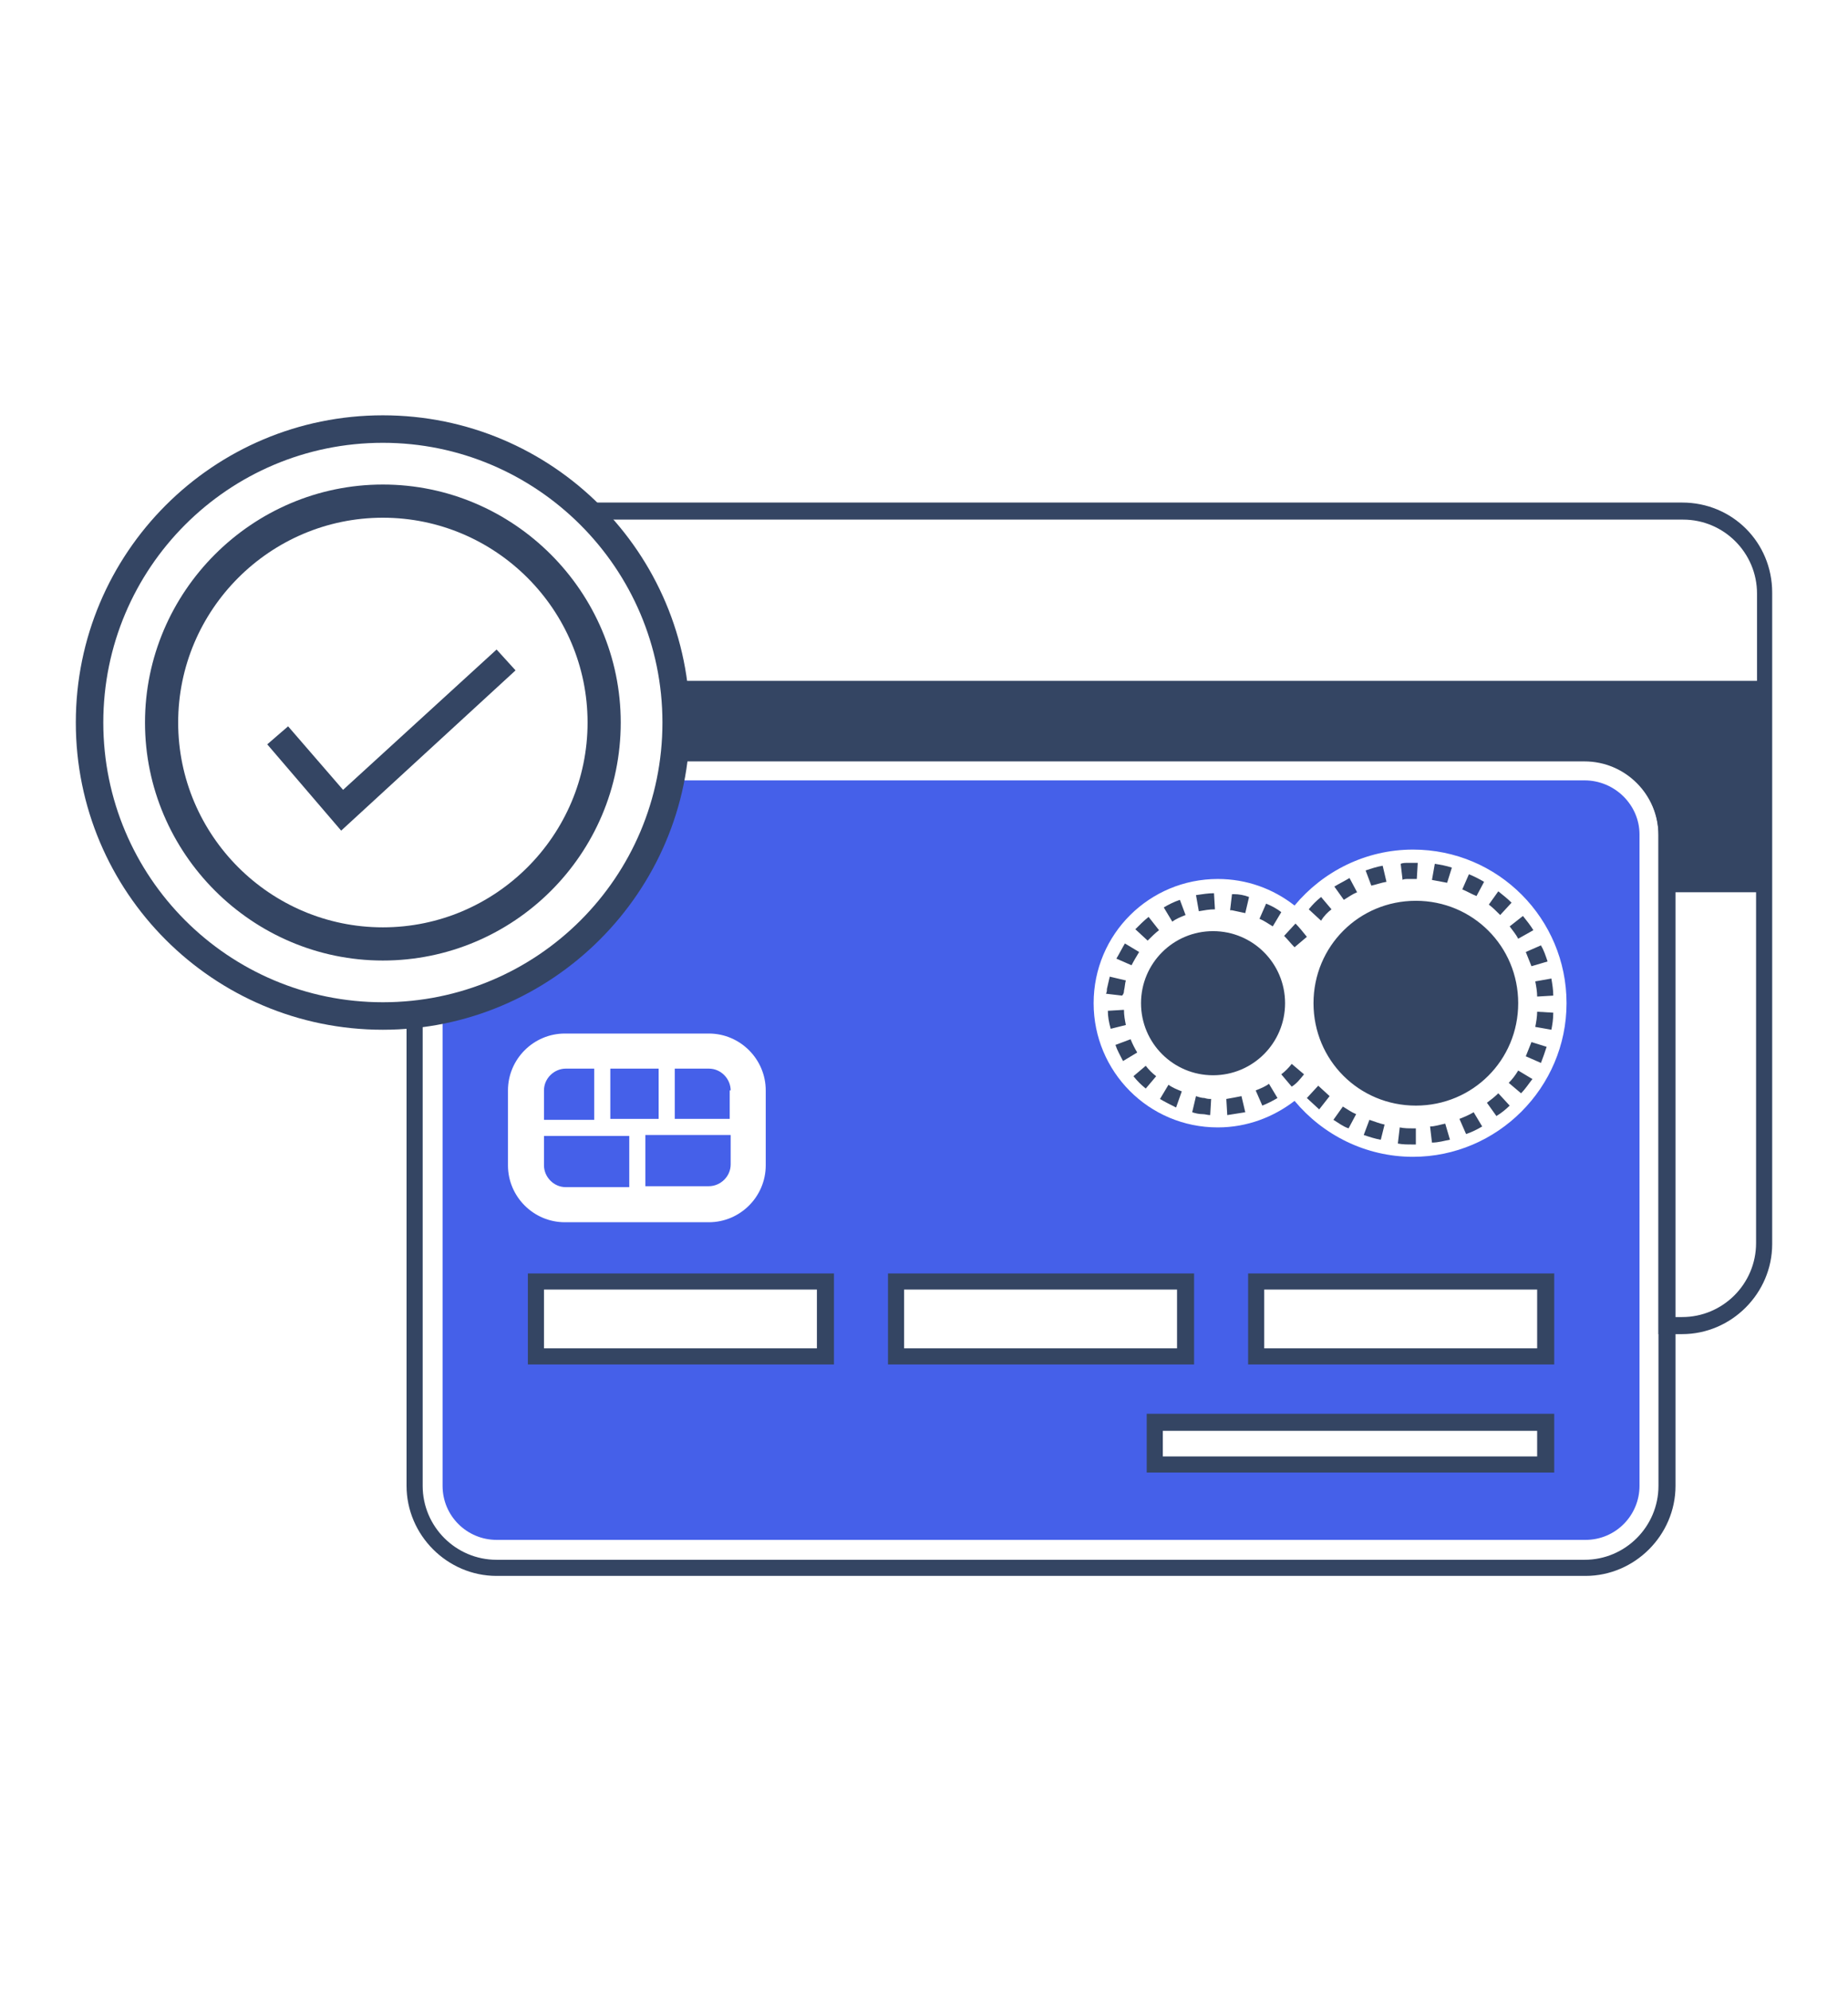<svg xmlns="http://www.w3.org/2000/svg" xmlns:xlink="http://www.w3.org/1999/xlink" id="wholesale" x="0px" y="0px" viewBox="0 0 195 210" xml:space="preserve"><g fill="#473ff4"> <g> <path fill="#344563" d="M160.2,105.8c0,6-4.8,10.8-10.8,10.8c-6,0-10.8-4.8-10.8-10.8c0-6,4.8-10.8,10.8-10.8    C155.4,95,160.2,99.8,160.2,105.8z M128,98.2c-4.2,0-7.6,3.4-7.6,7.6c0,4.2,3.4,7.6,7.6,7.6c4.2,0,7.6-3.4,7.6-7.6    C135.6,101.6,132.2,98.2,128,98.2z M127.8,115.9c-0.2,0-0.4,0-0.7-0.1c-0.3,0-0.6-0.1-0.9-0.2l-0.4,1.7c0.3,0.1,0.7,0.2,1.1,0.2    c0.3,0,0.5,0.1,0.8,0.1L127.8,115.9z M131.4,117.3l-0.4-1.7c-0.5,0.1-1,0.2-1.6,0.3l0.1,1.7C130.1,117.5,130.8,117.4,131.4,117.3z     M124.7,115.1c-0.5-0.2-1-0.4-1.4-0.7l-0.9,1.5c0.5,0.3,1.1,0.6,1.7,0.9L124.7,115.1z M134.8,115.8l-0.9-1.5    c-0.4,0.3-0.9,0.5-1.4,0.7l0.7,1.6C133.7,116.4,134.3,116.1,134.8,115.8z M122,113.5c-0.4-0.3-0.8-0.7-1.1-1.1l-1.3,1.1    c0.4,0.5,0.8,0.9,1.3,1.3L122,113.5z M137.6,113.3l-1.3-1.1c-0.3,0.4-0.7,0.8-1.1,1.1l1.1,1.3    C136.8,114.3,137.2,113.8,137.6,113.3z M120,111c-0.3-0.5-0.5-0.9-0.7-1.4l-1.6,0.6c0.2,0.6,0.5,1.1,0.8,1.7L120,111z     M118.8,108.1c-0.1-0.5-0.2-1-0.2-1.6l-1.7,0.1c0,0.6,0.1,1.2,0.3,1.9L118.8,108.1z M118.6,104.5c0.1-0.4,0.1-0.8,0.2-1.1    l-1.7-0.4c-0.1,0.4-0.2,0.9-0.3,1.3c0,0.2,0,0.3-0.1,0.5l1.7,0.2C118.6,104.8,118.6,104.6,118.6,104.5z M120.2,100.4l-1.5-0.9    c-0.3,0.5-0.6,1.1-0.9,1.6l1.6,0.7C119.6,101.4,119.9,100.9,120.2,100.4z M137.9,98.8c-0.4-0.5-0.8-1-1.2-1.4l-1.2,1.3    c0.4,0.4,0.7,0.8,1.1,1.2L137.9,98.8z M122.3,98.1l-1.1-1.4c-0.5,0.4-0.9,0.8-1.4,1.3l1.3,1.2C121.5,98.8,121.9,98.4,122.3,98.1z     M135.2,96.2c-0.5-0.4-1.1-0.7-1.6-0.9l-0.7,1.6c0.5,0.2,0.9,0.5,1.4,0.8L135.2,96.2z M125.1,96.5l-0.6-1.6    c-0.6,0.2-1.2,0.5-1.7,0.8l0.9,1.5C124.1,96.9,124.6,96.7,125.1,96.5z M131.8,94.6c-0.5-0.2-1.1-0.3-1.6-0.3l-0.2,0l-0.2,1.7    l0.2,0c0.5,0.1,0.9,0.2,1.4,0.3L131.8,94.6z M128.2,95.9l-0.1-1.7c-0.6,0-1.2,0.1-1.9,0.2l0.3,1.7C127.1,96,127.6,95.9,128.2,95.9    z M149.4,120.7l0-1.7l-0.3,0c-0.5,0-0.9,0-1.4-0.1l-0.2,1.7c0.5,0.1,1,0.1,1.5,0.1C149.2,120.7,149.3,120.7,149.4,120.7z     M153,120.2l-0.5-1.7c-0.5,0.1-1.1,0.3-1.6,0.3l0.2,1.7C151.8,120.5,152.4,120.3,153,120.2z M146.1,118.6c-0.5-0.1-1-0.3-1.6-0.5    l-0.6,1.6c0.6,0.2,1.2,0.4,1.8,0.5L146.1,118.6z M156.4,118.8l-0.9-1.5c-0.5,0.3-1,0.5-1.5,0.7l0.7,1.6    C155.3,119.4,155.9,119.1,156.4,118.8z M143.1,117.5c-0.5-0.2-0.9-0.5-1.4-0.8l-1,1.4c0.5,0.3,1,0.7,1.6,0.9L143.1,117.5z     M159.3,116.6l-1.2-1.3c-0.4,0.4-0.8,0.7-1.2,1l1,1.4C158.4,117.4,158.9,117,159.3,116.6z M140.3,115.6l-1.2-1.1l-1.2,1.3l1.3,1.2    L140.3,115.6z M161.7,113.8l-1.5-0.9c-0.3,0.5-0.6,0.9-1,1.3l1.3,1.1C161,114.8,161.3,114.3,161.7,113.8z M163.2,110.4l-1.6-0.5    c-0.2,0.5-0.4,1-0.6,1.5l1.6,0.7C162.8,111.6,163,111,163.2,110.4z M163.9,106.8l-1.7-0.1c0,0.5-0.1,1.1-0.2,1.6l1.7,0.3    C163.8,108.1,163.9,107.5,163.9,106.8z M163.9,105c0-0.6-0.1-1.2-0.2-1.8l-1.7,0.3c0.1,0.5,0.2,1.1,0.2,1.6L163.9,105z     M163.3,101.4c-0.2-0.6-0.4-1.2-0.7-1.7l-1.6,0.7c0.2,0.5,0.4,1,0.6,1.5L163.3,101.4z M161.8,98.1c-0.3-0.5-0.7-1-1.1-1.5    l-1.4,1.1c0.3,0.4,0.7,0.9,0.9,1.3L161.8,98.1z M140.5,95.9l-1.1-1.3c-0.5,0.4-0.9,0.8-1.3,1.3l1.3,1.2    C139.7,96.6,140.1,96.2,140.5,95.9z M159.5,95.2c-0.4-0.4-0.9-0.8-1.4-1.2l-1,1.4c0.4,0.3,0.8,0.7,1.2,1.1L159.5,95.2z     M143.2,94.1l-0.8-1.5c-0.5,0.3-1.1,0.6-1.6,0.9l1,1.4C142.3,94.6,142.7,94.3,143.2,94.1z M156.6,93c-0.5-0.3-1.1-0.6-1.6-0.8    l-0.7,1.6c0.5,0.2,1,0.5,1.5,0.7L156.6,93z M146.3,93l-0.4-1.7c-0.6,0.1-1.2,0.3-1.8,0.5l0.6,1.6C145.2,93.3,145.7,93.1,146.3,93z     M153.2,91.5c-0.6-0.2-1.2-0.3-1.8-0.4l-0.3,1.7c0.5,0.1,1.1,0.2,1.6,0.3L153.2,91.5z M148.6,92.7c0.3,0,0.6,0,0.9,0l0.1-1.7    c-0.3,0-0.7,0-1,0c-0.3,0-0.6,0-0.8,0.1l0.2,1.7C148.1,92.7,148.4,92.7,148.6,92.7z"></path> <rect x="94.5" y="135.1" fill="none" width="30.6" height="7.9"></rect> <path fill="none" d="M74.8,128.9c3.3,0,6-2.7,6-6V115c0-3.3-2.7-6-6-6H59.6c-3.3,0-6,2.7-6,6v7.9c0,3.3,2.7,6,6,6H74.8z     M77.1,122.9c0,1.2-1,2.3-2.3,2.3h-6.7v-5.3h9V122.9z M71.3,112.7h3.6c1.2,0,2.3,1,2.3,2.3v3.1h-5.8V112.7z M64.4,112.7h5.1v5.3    h-5.1V112.7z M57.4,115c0-1.2,1-2.3,2.3-2.3h3v5.3h-5.3V115z M57.4,122.9v-3.1h9v5.3h-6.7C58.4,125.1,57.4,124.1,57.4,122.9z"></path> <rect x="56.5" y="135.1" fill="none" width="30.6" height="7.9"></rect> <rect x="121.9" y="150" fill="none" width="41.2" height="4.4"></rect> <path fill="none" d="M149.1,89.5c-5,0-9.5,2.3-12.5,5.9c-2.2-1.7-5-2.8-8.1-2.8c-7.3,0-13.1,5.9-13.1,13.1    c0,7.2,5.9,13.1,13.1,13.1c3,0,5.8-1,8.1-2.8c3,3.6,7.5,5.9,12.5,5.9c9,0,16.2-7.3,16.2-16.2C165.3,96.8,158,89.5,149.1,89.5z"></path> <rect x="132.5" y="135.1" fill="none" width="30.5" height="7.9"></rect> <path fill="#4560E9" d="M68.1,125.1h6.7c1.2,0,2.3-1,2.3-2.3v-3.1h-9V125.1z"></path> <path fill="#4560E9" d="M62.7,112.7h-3c-1.2,0-2.3,1-2.3,2.3v3.1h5.3V112.7z"></path> <path fill="#4560E9" d="M66.4,125.1v-5.3h-9v3.1c0,1.2,1,2.3,2.3,2.3H66.4z"></path> <path fill="#4560E9" d="M167.2,82.3H70.6c-2.4,12.1-11.9,21.6-23.9,24.2v50.2c0,3.2,2.6,5.7,5.7,5.7h114.9c3.2,0,5.7-2.6,5.7-5.7    V88C173,84.9,170.4,82.3,167.2,82.3z M53.6,122.9V115c0-3.3,2.7-6,6-6h15.2c3.3,0,6,2.7,6,6v7.9c0,3.3-2.7,6-6,6H59.6    C56.3,128.9,53.6,126.2,53.6,122.9z M87.1,143.1H56.5v-7.9h30.6V143.1z M94.5,135.1h30.6v7.9H94.5V135.1z M163.1,154.5h-41.2V150    h41.2V154.5z M163.1,143.1h-30.5v-7.9h30.5V143.1z M149.1,122c-5,0-9.5-2.3-12.5-5.9c-2.2,1.7-5,2.8-8.1,2.8    c-7.3,0-13.1-5.9-13.1-13.1c0-7.3,5.9-13.1,13.1-13.1c3,0,5.8,1,8.1,2.8c3-3.6,7.5-5.9,12.5-5.9c9,0,16.2,7.3,16.2,16.2    C165.3,114.7,158,122,149.1,122z"></path> <rect x="64.4" y="112.7" fill="#4560E9" width="5.1" height="5.3"></rect> <path fill="#4560E9" d="M77.1,115c0-1.2-1-2.3-2.3-2.3h-3.6v5.3h5.8V115z"></path> <rect x="122.7" y="150.9" fill="none" width="39.5" height="2.7"></rect> <rect x="57.4" y="136" fill="none" width="28.8" height="6.2"></rect> <rect x="95.4" y="136" fill="none" width="28.8" height="6.2"></rect> <rect x="133.4" y="136" fill="none" width="28.8" height="6.2"></rect> <path fill="#344563" d="M125.9,134.3H93.7v9.6h32.3V134.3z M124.2,142.2H95.4V136h28.8V142.2z"></path> <path fill="#344563" d="M164,134.3h-32.3v9.6H164V134.3z M162.2,142.2h-28.8V136h28.8V142.2z"></path> <path fill="#344563" d="M121,155.3h43v-6.2h-43V155.3z M122.7,150.9h39.5v2.7h-39.5V150.9z"></path> <path fill="#344563" d="M167.2,78.5H71.1c0,0.6-0.1,1.2-0.2,1.7h96.3c4.3,0,7.8,3.5,7.8,7.8v68.7c0,4.3-3.5,7.8-7.8,7.8H52.4    c-4.3,0-7.8-3.5-7.8-7.8v-49.9c-0.6,0.1-1.2,0.1-1.7,0.2v49.7c0,5.2,4.3,9.5,9.5,9.5h114.9c5.2,0,9.5-4.3,9.5-9.5V88    C176.7,82.8,172.5,78.5,167.2,78.5z"></path> <path fill="#344563" d="M55.7,143.9h32.3v-9.6H55.7V143.9z M57.4,136h28.8v6.2H57.4V136z"></path> <path fill="none" d="M176.7,138.9h0.8c4.3,0,7.8-3.5,7.8-7.8v-37h-8.6V138.9z"></path> </g> <g> <path fill="#344563" d="M177.5,53H62.7c-0.6,0-1.2,0.1-1.8,0.2c0.6,0.5,1.1,1,1.6,1.6c0.1,0,0.1,0,0.2,0h114.9    c4.3,0,7.8,3.5,7.8,7.8v9.2H70.9c0.2,1.5,0.3,3,0.3,4.5c0,0.8,0,1.6-0.1,2.3c0,0.6-0.1,1.2-0.2,1.7h96.3c4.3,0,7.8,3.5,7.8,7.8    v52.6h2.5c5.2,0,9.5-4.3,9.5-9.5V62.5C187,57.2,182.8,53,177.5,53z M185.3,131.1c0,4.3-3.5,7.8-7.8,7.8h-0.8V94.1h8.6V131.1z"></path> </g> <g> <g> <path fill="#344563" d="M40.4,108.6C22.5,108.6,8,94.1,8,76.2s14.5-32.4,32.4-32.4c17.9,0,32.4,14.5,32.4,32.4     S58.2,108.6,40.4,108.6z M40.4,46.7c-16.3,0-29.5,13.2-29.5,29.5s13.2,29.5,29.5,29.5c16.3,0,29.5-13.2,29.5-29.5     S56.6,46.7,40.4,46.7z"></path> </g> <g> <g> <path fill="#344563" d="M40.4,101.3c-13.8,0-25.1-11.3-25.1-25.1c0-13.8,11.3-25.1,25.1-25.1s25.1,11.3,25.1,25.1      C65.5,90.1,54.2,101.3,40.4,101.3z M40.4,54.6c-11.9,0-21.6,9.7-21.6,21.6c0,11.9,9.7,21.6,21.6,21.6c11.9,0,21.6-9.7,21.6-21.6      C62,64.3,52.3,54.6,40.4,54.6z"></path> </g> </g> <g> <polygon fill="#344563" points="36,87.6 28.2,78.5 30.4,76.6 36.2,83.3 52.4,68.5 54.4,70.7    "></polygon> </g> </g></g></svg>